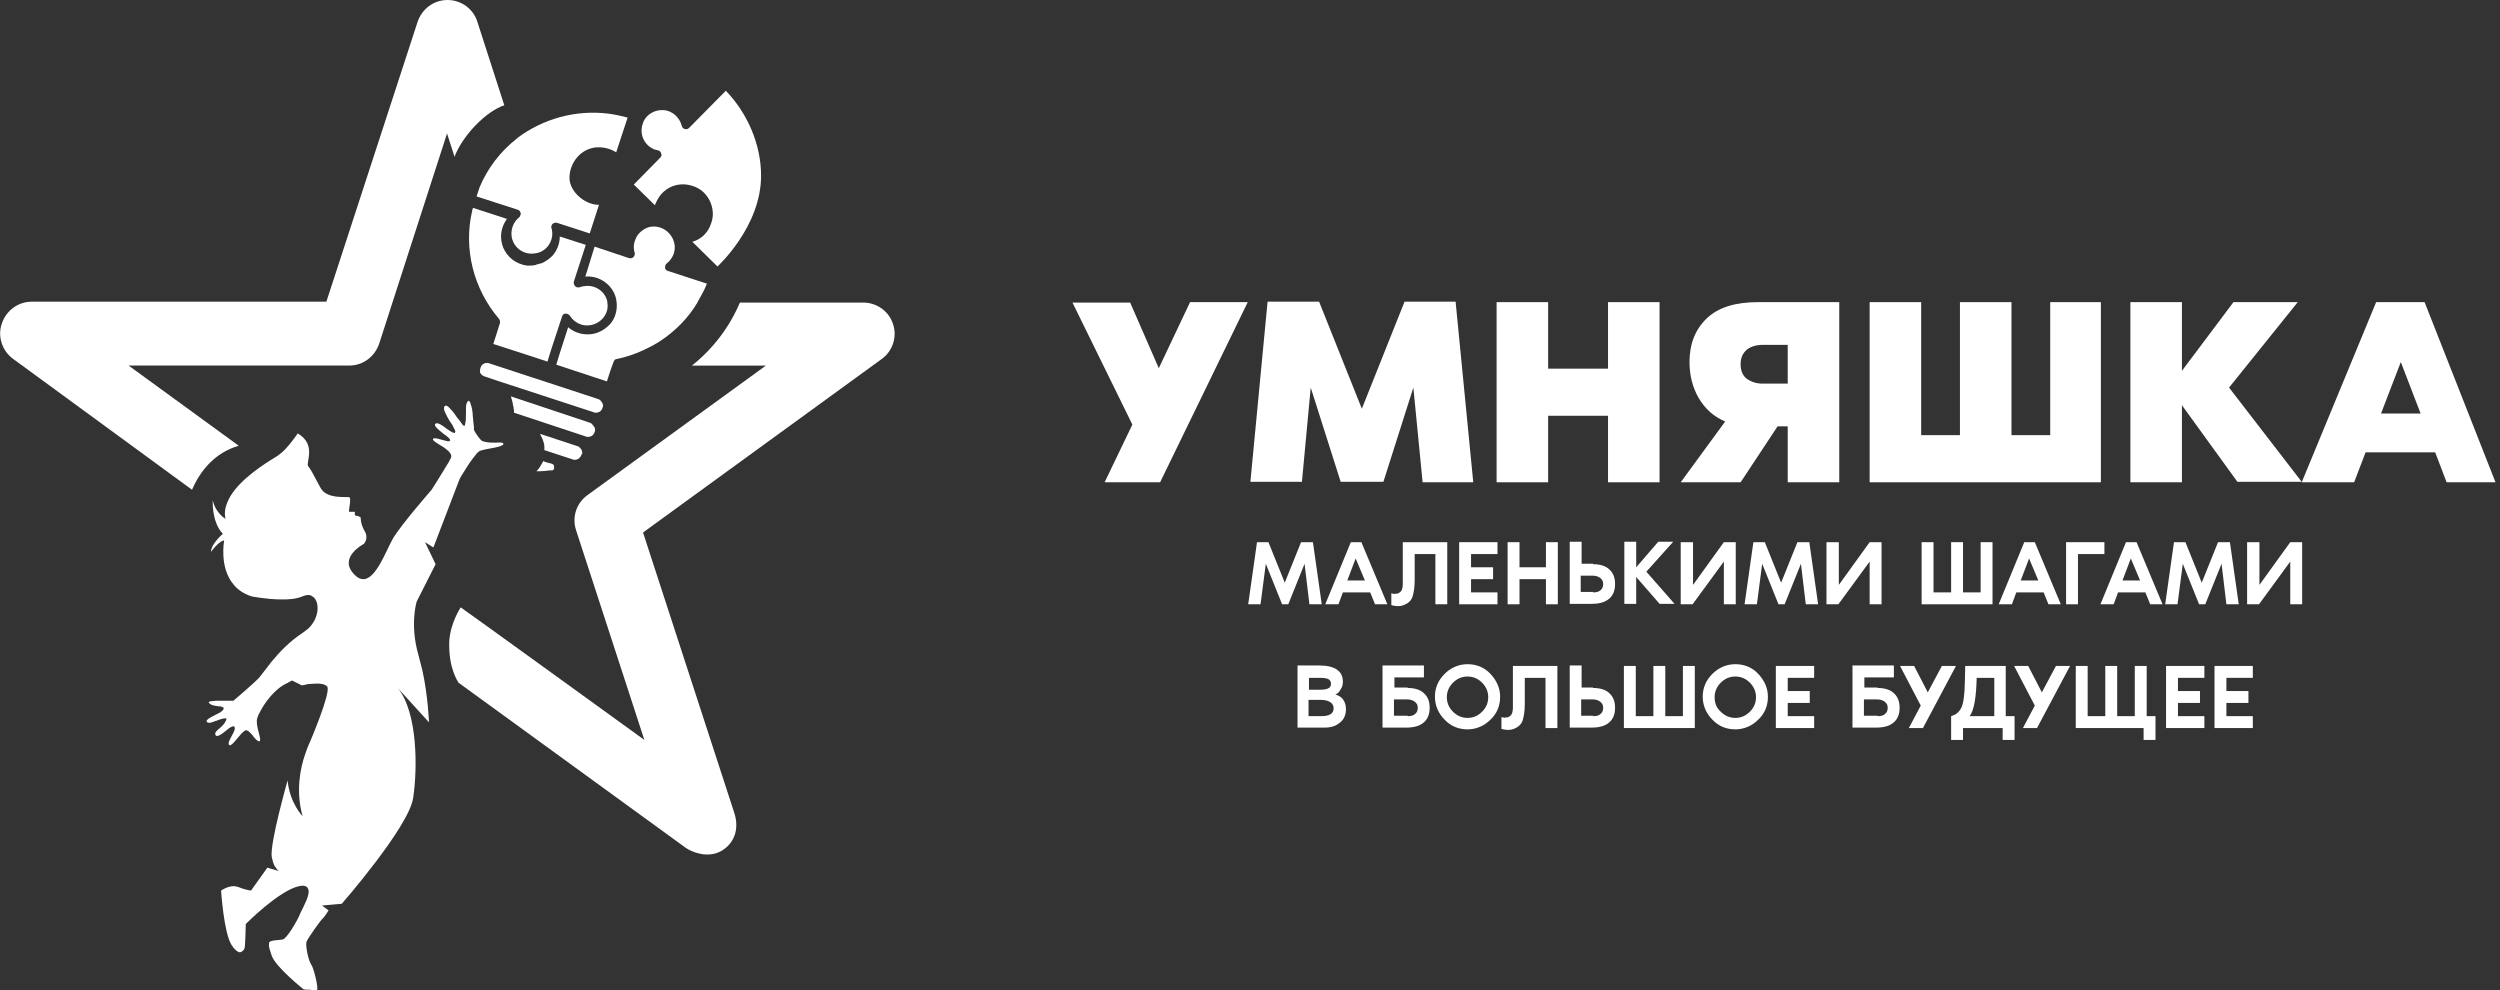 <svg width="202" height="80" viewBox="0 0 202 80" fill="none" xmlns="http://www.w3.org/2000/svg">
<rect x="0" y="0" width="202" height="80" fill="#333333" stroke="none"/>
<path d="M96.157 24.413H100.818L93.737 38.968H89.253L91.495 34.306L86.655 24.448H91.317L93.63 29.751L96.157 24.413Z" fill="white"/>
<path d="M117.616 24.413L119.039 38.968H114.947L114.199 31.317L111.779 38.932H108.327L105.907 31.317L105.196 38.932H101.032L102.42 24.377H106.584L110.036 33.025L113.487 24.377H117.616V24.413Z" fill="white"/>
<path d="M129.929 24.413H134.092V38.968H129.929V33.594H125.089V38.968H120.925V24.413H125.089V29.787H129.929V24.413Z" fill="white"/>
<path d="M139.395 34.057C138.47 33.666 137.794 33.06 137.26 32.171C136.762 31.317 136.512 30.32 136.512 29.253C136.512 27.794 136.975 26.619 137.9 25.73C138.826 24.84 140.214 24.413 142.028 24.413H148.612V38.968H144.448V34.448H143.63L140.641 38.968H135.801L139.395 34.057ZM142.42 30.997H144.448V27.865H142.42C141.886 27.865 141.459 28.007 141.139 28.256C140.819 28.541 140.641 28.897 140.641 29.431C140.641 29.964 140.819 30.356 141.139 30.605C141.495 30.854 141.922 30.997 142.42 30.997Z" fill="white"/>
<path d="M165.587 24.413H169.751V38.968H151.068V24.413H155.231V35.16H158.363V24.413H162.527V35.16H165.658V24.413H165.587Z" fill="white"/>
<path d="M180.107 31.317L185.979 38.932H180.783L176.299 32.74V38.968H172.135V24.413H176.299V29.964L180.463 24.413H185.658L180.107 31.317Z" fill="white"/>
<path d="M195.907 24.413L201.637 38.968H197.687L196.762 36.548H191.139L190.214 38.968H185.979L191.993 24.413H195.907ZM192.384 33.416H195.587L193.986 29.253L192.384 33.416Z" fill="white"/>
<path d="M106.085 43.808L106.797 48.826H105.801L105.409 45.552L104.093 48.826H103.594L102.278 45.552L101.851 48.826H100.854L101.566 43.808H102.491L103.808 47.082L105.125 43.808H106.085Z" fill="white"/>
<path d="M111.103 48.826L110.712 47.865H108.505L108.149 48.826H107.082L109.146 43.808H110L112.1 48.826H111.103ZM108.861 46.904H110.285L109.537 45.125L108.861 46.904Z" fill="white"/>
<path d="M116.939 43.808V48.826H115.979V44.769H114.306V46.868C114.306 47.438 114.235 47.9 114.128 48.221C114.021 48.541 113.772 48.755 113.416 48.897C113.132 49.004 112.811 49.004 112.42 48.897V47.936C112.527 47.972 112.669 48.007 112.776 47.972C112.918 47.972 113.025 47.936 113.096 47.865C113.274 47.758 113.345 47.509 113.345 47.189V43.808H116.939Z" fill="white"/>
<path d="M120.996 44.769H118.861V45.836H120.641V46.797H118.861V47.865H120.996V48.826H117.9V43.808H120.996V44.769Z" fill="white"/>
<path d="M124.911 43.808H125.872V48.826H124.911V46.797H122.776V48.826H121.815V43.808H122.776V45.836H124.911V43.808Z" fill="white"/>
<path d="M128.719 45.587C129.288 45.587 129.751 45.73 130.036 46.014C130.356 46.299 130.498 46.69 130.498 47.189C130.498 47.687 130.356 48.078 130.036 48.363C129.715 48.648 129.253 48.79 128.612 48.79H126.833V43.772H127.794V45.552H128.719V45.587ZM128.719 47.865C128.968 47.865 129.181 47.829 129.324 47.687C129.466 47.58 129.537 47.402 129.537 47.189C129.537 46.975 129.466 46.833 129.288 46.69C129.146 46.584 128.932 46.512 128.683 46.512H127.722V47.829H128.719V47.865Z" fill="white"/>
<path d="M133.025 46.192L135.302 48.79H134.093L132.206 46.619V48.79H131.246V43.772H132.206V45.836L133.986 43.772H135.196L133.025 46.192Z" fill="white"/>
<path d="M136.797 43.808V47.26L139.288 43.808H140.249V48.826H139.288V45.374L136.762 48.826H135.801V43.808H136.797Z" fill="white"/>
<path d="M146.192 43.808L146.904 48.826H145.907L145.516 45.552L144.199 48.826H143.701L142.384 45.552L141.957 48.826H140.961L141.673 43.808H142.598L143.915 47.082L145.231 43.808H146.192Z" fill="white"/>
<path d="M148.577 43.808V47.26L151.068 43.808H152.028V48.826H151.068V45.374L148.541 48.826H147.58V43.808H148.577Z" fill="white"/>
<path d="M160.036 43.808H160.996V48.826H155.267V43.808H156.228V47.865H157.651V43.808H158.612V47.865H160.036V43.808Z" fill="white"/>
<path d="M165.516 48.826L165.125 47.865H162.918L162.562 48.826H161.495L163.559 43.808H164.413L166.512 48.826H165.516ZM163.274 46.904H164.697L163.95 45.125L163.274 46.904Z" fill="white"/>
<path d="M170.036 44.769H167.9V48.826H166.939V43.808H170.036V44.769Z" fill="white"/>
<path d="M173.737 48.826L173.345 47.865H171.139L170.783 48.826H169.715L171.779 43.808H172.633L174.733 48.826H173.737ZM171.495 46.904H172.918L172.171 45.125L171.495 46.904Z" fill="white"/>
<path d="M180.178 43.808L180.89 48.826H179.893L179.502 45.552L178.185 48.826H177.687L176.37 45.552L175.943 48.826H174.947L175.658 43.808H176.584L177.9 47.082L179.217 43.808H180.178Z" fill="white"/>
<path d="M182.562 43.808V47.26L185.053 43.808H186.014V48.826H185.053V45.374L182.527 48.826H181.566V43.808H182.562Z" fill="white"/>
<path d="M107.9 56.121C108.185 56.192 108.399 56.334 108.541 56.548C108.683 56.761 108.754 57.011 108.754 57.295C108.754 57.722 108.612 58.114 108.292 58.363C107.972 58.648 107.58 58.79 107.046 58.79H104.84V53.772H106.619C107.224 53.772 107.687 53.879 108.007 54.093C108.327 54.306 108.505 54.626 108.505 55.089C108.505 55.338 108.434 55.552 108.327 55.694C108.221 55.907 108.078 56.05 107.9 56.121ZM105.765 54.769V55.73H106.655C107.26 55.73 107.544 55.587 107.544 55.267C107.544 55.089 107.473 54.947 107.331 54.875C107.189 54.804 106.975 54.769 106.655 54.769H105.765ZM106.762 57.865C107.438 57.865 107.758 57.651 107.758 57.224C107.758 57.011 107.651 56.833 107.473 56.726C107.295 56.619 107.046 56.548 106.726 56.548H105.73V57.865H106.762Z" fill="white"/>
<path d="M113.737 55.587C114.306 55.587 114.769 55.73 115.053 56.014C115.374 56.299 115.516 56.69 115.516 57.189C115.516 57.687 115.374 58.078 115.053 58.363C114.733 58.648 114.27 58.79 113.63 58.79H111.708V53.772H115.053V54.733H112.669V55.552H113.737V55.587ZM113.737 57.865C113.986 57.865 114.199 57.829 114.342 57.687C114.484 57.58 114.555 57.402 114.555 57.189C114.555 56.975 114.484 56.833 114.306 56.69C114.164 56.584 113.95 56.512 113.701 56.512H112.633V57.829H113.737V57.865Z" fill="white"/>
<path d="M116.726 54.448C117.224 53.95 117.865 53.666 118.577 53.666C119.288 53.666 119.929 53.915 120.427 54.448C120.925 54.982 121.21 55.587 121.21 56.299C121.21 57.011 120.961 57.651 120.427 58.15C119.929 58.648 119.288 58.932 118.577 58.932C117.865 58.932 117.224 58.683 116.726 58.15C116.228 57.651 115.943 57.011 115.943 56.299C115.943 55.587 116.192 54.982 116.726 54.448ZM117.402 57.509C117.722 57.829 118.114 58.007 118.577 58.007C119.039 58.007 119.431 57.829 119.751 57.509C120.071 57.189 120.249 56.797 120.249 56.335C120.249 55.872 120.071 55.48 119.751 55.16C119.431 54.84 119.039 54.662 118.577 54.662C118.114 54.662 117.722 54.84 117.402 55.16C117.082 55.48 116.904 55.872 116.904 56.335C116.904 56.797 117.082 57.189 117.402 57.509Z" fill="white"/>
<path d="M125.836 53.808V58.826H124.875V54.769H123.203V56.868C123.203 57.438 123.132 57.9 123.025 58.221C122.918 58.541 122.669 58.755 122.313 58.897C122.028 59.004 121.708 59.004 121.317 58.897V57.936C121.423 57.972 121.566 58.007 121.673 57.972C121.815 57.972 121.922 57.936 121.993 57.865C122.171 57.758 122.242 57.509 122.242 57.189V53.808H125.836Z" fill="white"/>
<path d="M128.719 55.587C129.288 55.587 129.751 55.73 130.036 56.014C130.356 56.299 130.498 56.69 130.498 57.189C130.498 57.687 130.356 58.078 130.036 58.363C129.715 58.648 129.253 58.79 128.612 58.79H126.833V53.772H127.794V55.552H128.719V55.587ZM128.719 57.865C128.968 57.865 129.181 57.829 129.324 57.687C129.466 57.58 129.537 57.402 129.537 57.189C129.537 56.975 129.466 56.833 129.288 56.69C129.146 56.584 128.932 56.512 128.683 56.512H127.758V57.829H128.719V57.865Z" fill="white"/>
<path d="M135.979 53.808H136.939V58.826H131.21V53.808H132.171V57.865H133.594V53.808H134.555V57.865H135.979V53.808Z" fill="white"/>
<path d="M138.363 54.448C138.861 53.95 139.502 53.666 140.214 53.666C140.925 53.666 141.566 53.915 142.064 54.448C142.562 54.982 142.847 55.587 142.847 56.299C142.847 57.011 142.598 57.651 142.064 58.15C141.566 58.648 140.925 58.932 140.214 58.932C139.502 58.932 138.861 58.683 138.363 58.15C137.865 57.651 137.58 57.011 137.58 56.299C137.58 55.587 137.829 54.982 138.363 54.448ZM139.039 57.509C139.359 57.829 139.751 58.007 140.214 58.007C140.676 58.007 141.068 57.829 141.388 57.509C141.708 57.189 141.886 56.797 141.886 56.335C141.886 55.872 141.708 55.48 141.388 55.16C141.068 54.84 140.676 54.662 140.214 54.662C139.751 54.662 139.359 54.84 139.039 55.16C138.719 55.48 138.541 55.872 138.541 56.335C138.541 56.797 138.683 57.189 139.039 57.509Z" fill="white"/>
<path d="M146.584 54.769H144.448V55.836H146.228V56.797H144.448V57.865H146.584V58.826H143.488V53.808H146.584V54.769Z" fill="white"/>
<path d="M151.708 55.587C152.278 55.587 152.74 55.73 153.025 56.014C153.345 56.299 153.488 56.69 153.488 57.189C153.488 57.687 153.345 58.078 153.025 58.363C152.705 58.648 152.242 58.79 151.601 58.79H149.68V53.772H153.025V54.733H150.641V55.552H151.708V55.587ZM151.708 57.865C151.957 57.865 152.171 57.829 152.313 57.687C152.455 57.58 152.527 57.402 152.527 57.189C152.527 56.975 152.455 56.833 152.278 56.69C152.135 56.584 151.922 56.512 151.673 56.512H150.605V57.829H151.708V57.865Z" fill="white"/>
<path d="M156.904 53.808H158.043L155.374 58.826H154.235L155.196 57.011L153.523 53.808H154.662L155.765 55.943L156.904 53.808Z" fill="white"/>
<path d="M162.064 57.865H162.776V59.786H161.815V58.826H158.612V59.786H157.651V57.865C157.865 57.794 158.043 57.722 158.185 57.58C158.327 57.438 158.434 57.295 158.505 57.117C158.577 56.94 158.648 56.655 158.683 56.335C158.719 55.979 158.754 55.658 158.754 55.267C158.754 54.911 158.79 54.413 158.79 53.808H162.064V57.865ZM159.146 57.865H161.139V54.769H159.715C159.68 56.37 159.502 57.402 159.146 57.865Z" fill="white"/>
<path d="M166.121 53.808H167.26L164.591 58.826H163.452L164.413 57.011L162.74 53.808H163.879L164.982 55.943L166.121 53.808Z" fill="white"/>
<path d="M173.452 57.865H174.164V59.786H173.203V58.826H167.722V53.808H168.683V57.865H170.107V53.808H171.068V57.865H172.491V53.808H173.452V57.865Z" fill="white"/>
<path d="M178.114 54.769H175.979V55.836H177.758V56.797H175.979V57.865H178.114V58.826H175.018V53.808H178.114V54.769Z" fill="white"/>
<path d="M182.028 54.769H179.893V55.836H181.673V56.797H179.893V57.865H182.028V58.826H178.932V53.808H182.028V54.769Z" fill="white"/>
<path d="M40.747 8.505C39.253 9.004 37.367 10.961 36.726 12.669L36.121 10.783L30.641 27.758C30.285 28.826 29.324 29.537 28.221 29.537H10.391L19.288 36.014C17.366 36.584 16.192 38.007 15.516 39.573L1.068 29.004C0.178 28.363 -0.214 27.189 0.142 26.157C0.498 25.089 1.459 24.377 2.562 24.377H26.37L33.737 1.779C34.093 0.712 35.053 0 36.157 0C37.26 0 38.256 0.712 38.577 1.779L40.747 8.505Z" fill="white"/>
<path d="M71.246 29.004L51.957 43.025L59.324 65.659C59.68 66.726 59.537 68.007 58.292 68.754C57.153 69.395 55.872 68.826 55.409 68.505L37.046 55.16C37.046 55.125 36.228 54.057 36.299 51.851C36.37 50.356 37.224 49.075 37.224 49.075C37.367 49.146 52.064 59.787 52.064 59.787L46.548 42.847C46.192 41.779 46.584 40.641 47.473 40L61.886 29.538H55.907C57.616 28.185 58.932 26.441 59.786 24.448H69.751C70.854 24.448 71.85 25.16 72.171 26.228C72.491 27.224 72.135 28.363 71.246 29.004Z" fill="white"/>
<path d="M44.769 37.758C44.769 37.794 44.769 37.794 44.769 37.829C44.769 37.865 44.769 37.865 44.769 37.865V37.9L44.733 37.936C44.733 37.936 44.697 37.936 44.697 37.971C44.662 38.007 44.626 38.007 44.591 38.007C44.555 38.007 44.555 38.007 44.52 38.007C44.484 38.007 44.448 38.007 44.413 38.007C44.128 38.043 43.879 38.078 43.594 38.078C43.523 38.078 43.416 38.078 43.345 38.078C43.559 37.865 43.701 37.616 43.843 37.367C43.843 37.331 43.879 37.295 43.879 37.26C44.093 37.331 44.27 37.402 44.484 37.438C44.591 37.473 44.804 37.509 44.769 37.758Z" fill="white"/>
<path d="M48.719 32.811C48.719 32.847 48.719 32.847 48.719 32.847C48.719 32.883 48.719 32.882 48.683 32.918V32.954C48.612 33.203 48.399 33.345 48.15 33.345C48.078 33.345 48.043 33.345 47.971 33.309L40.569 30.89L39.181 30.427C39.146 30.427 39.11 30.391 39.11 30.391C39.075 30.391 39.075 30.356 39.039 30.356C39.039 30.356 39.039 30.356 39.004 30.356L38.968 30.32C38.932 30.285 38.932 30.285 38.897 30.249L38.861 30.213C38.861 30.213 38.861 30.178 38.826 30.178C38.826 30.142 38.79 30.142 38.79 30.107V30.071C38.79 30.035 38.79 30.035 38.79 30C38.79 29.964 38.79 29.893 38.79 29.858C38.79 29.822 38.79 29.786 38.826 29.751V29.715C38.897 29.466 39.11 29.324 39.359 29.324C39.431 29.324 39.466 29.324 39.537 29.359L48.327 32.242C48.363 32.242 48.399 32.278 48.399 32.278C48.434 32.278 48.47 32.313 48.47 32.313C48.505 32.349 48.505 32.349 48.541 32.384C48.577 32.42 48.612 32.491 48.648 32.527C48.648 32.562 48.683 32.562 48.683 32.598C48.683 32.633 48.683 32.633 48.719 32.669C48.719 32.705 48.719 32.74 48.719 32.811Z" fill="white"/>
<path d="M48.078 34.662C48.078 34.697 48.078 34.733 48.078 34.769V34.804C48.078 34.84 48.078 34.875 48.043 34.875V34.911C47.971 35.16 47.758 35.302 47.509 35.302C47.438 35.302 47.402 35.302 47.331 35.267L41.53 33.345C41.53 33.309 41.53 33.274 41.53 33.238C41.53 33.203 41.53 33.203 41.53 33.167L41.495 32.954C41.495 32.882 41.495 32.847 41.459 32.776C41.423 32.562 41.388 32.349 41.317 32.171C41.317 32.135 41.281 32.064 41.281 32.028L47.687 34.164C47.722 34.164 47.722 34.199 47.758 34.199C47.758 34.199 47.794 34.199 47.794 34.235C47.829 34.27 47.865 34.306 47.9 34.342C47.936 34.377 47.971 34.448 48.007 34.484C48.007 34.484 48.007 34.519 48.043 34.519C48.043 34.519 48.043 34.519 48.043 34.555C48.078 34.626 48.078 34.626 48.078 34.662Z" fill="white"/>
<path d="M47.046 36.584C47.046 36.619 47.046 36.619 47.046 36.619C47.046 36.655 47.046 36.655 47.011 36.69L46.975 36.761C46.904 36.975 46.69 37.153 46.441 37.153C46.37 37.153 46.334 37.153 46.263 37.117L43.986 36.37C43.986 36.334 43.986 36.334 43.986 36.299C43.986 36.228 43.986 36.156 43.986 36.085C43.986 35.943 43.915 35.587 43.701 35.196C43.666 35.16 43.666 35.089 43.63 35.053L46.655 36.05C46.69 36.05 46.762 36.085 46.797 36.121L46.833 36.156C46.904 36.228 46.975 36.299 47.011 36.37V36.406C47.011 36.441 47.011 36.441 47.011 36.477C47.046 36.477 47.046 36.512 47.046 36.584Z" fill="white"/>
<path d="M47.758 26.263C47.082 26.406 46.406 26.085 46.05 25.516C45.979 25.409 45.836 25.338 45.694 25.338C45.552 25.338 45.445 25.445 45.409 25.587L44.52 28.292L44.235 29.217L42.064 28.505L39.858 27.794L40.142 26.904L40.391 26.121C40.427 26.014 40.391 25.872 40.32 25.765C38.256 23.345 37.438 20.107 38.149 17.046C38.149 17.011 38.149 17.011 38.149 17.011L38.221 16.797L40.961 17.687C40.569 18.221 40.391 18.897 40.534 19.573C40.712 20.498 41.423 21.174 42.242 21.388C42.278 21.388 42.313 21.424 42.384 21.424C42.42 21.424 42.491 21.424 42.527 21.459C42.562 21.459 42.598 21.459 42.633 21.459C42.669 21.459 42.74 21.459 42.776 21.459H42.811C42.954 21.459 43.06 21.459 43.203 21.424C43.238 21.424 43.274 21.424 43.31 21.388C43.452 21.352 43.559 21.317 43.701 21.281C43.701 21.281 43.701 21.281 43.737 21.281C44.093 21.139 44.413 20.89 44.662 20.64C45.018 20.213 45.231 19.68 45.231 19.11L47.331 19.786L46.37 22.74C46.334 22.883 46.37 23.025 46.477 23.132C46.584 23.238 46.726 23.238 46.868 23.203C46.975 23.167 47.046 23.132 47.153 23.132C48.043 22.954 48.897 23.523 49.075 24.377V24.413C49.075 24.448 49.075 24.448 49.075 24.484C49.217 25.267 48.648 26.085 47.758 26.263Z" fill="white"/>
<path d="M61.495 14.199C61.495 18.328 57.971 21.53 57.971 21.53L55.943 19.538C57.117 19.182 57.402 18.221 57.473 18.007C57.687 17.402 57.616 16.762 57.331 16.192C57.046 15.623 56.548 15.196 55.943 15.018C55.089 14.733 54.199 14.947 53.594 15.516C53.167 15.908 52.918 16.548 52.918 16.584L51.21 14.911L53.345 12.74C53.452 12.633 53.487 12.527 53.416 12.384C53.381 12.242 53.274 12.171 53.132 12.135C53.06 12.135 53.025 12.1 52.954 12.1C52.1 11.815 51.637 10.89 51.922 10.036C51.957 9.965 51.957 9.893 51.993 9.822C52.278 9.217 52.918 8.861 53.594 8.897C53.737 8.897 53.879 8.932 53.986 8.968C54.52 9.146 54.947 9.609 55.089 10.178C55.125 10.32 55.231 10.392 55.338 10.427C55.48 10.463 55.587 10.427 55.694 10.32L58.648 7.331C60.427 9.182 61.495 11.708 61.495 14.199Z" fill="white"/>
<path d="M57.117 22.918C56.94 23.381 56.69 23.843 56.441 24.27C56.406 24.306 56.406 24.342 56.37 24.413C55.623 25.694 54.555 26.762 53.31 27.58C53.132 27.687 52.954 27.794 52.776 27.9C51.85 28.398 50.89 28.79 49.858 29.003C49.715 29.003 49.608 29.11 49.573 29.253L49.466 29.537L49.324 29.929L49.039 30.818L45.16 29.537L44.947 29.466L45.231 28.541L45.907 26.441C46.441 26.904 47.189 27.117 47.936 26.975C48.434 26.868 48.861 26.619 49.181 26.299C49.217 26.263 49.288 26.192 49.324 26.157C49.715 25.694 49.893 25.053 49.822 24.413C49.822 24.342 49.786 24.27 49.786 24.199V24.164C49.537 23.025 48.434 22.242 47.295 22.349L48.043 19.929L50.819 20.854C50.961 20.89 51.103 20.854 51.174 20.783C51.281 20.676 51.317 20.534 51.281 20.427C51.281 20.391 51.245 20.356 51.245 20.285C51.174 19.964 51.21 19.608 51.352 19.324C51.388 19.217 51.423 19.146 51.495 19.039C51.744 18.683 52.1 18.434 52.527 18.327C52.776 18.292 53.025 18.292 53.274 18.363C53.772 18.505 54.164 18.861 54.377 19.324C54.413 19.43 54.448 19.537 54.484 19.644C54.626 20.249 54.377 20.89 53.879 21.281C53.772 21.352 53.737 21.495 53.737 21.637V21.672C53.772 21.779 53.843 21.851 53.95 21.886L57.117 22.918Z" fill="white"/>
<path d="M49.146 9.181C49.68 9.253 50.178 9.359 50.712 9.502L49.786 12.313C49.608 12.171 48.79 11.744 47.865 11.957C46.761 12.206 46.014 13.274 46.014 14.377C46.014 15.48 47.26 16.548 48.363 16.548H48.399L47.651 18.861L45.018 18.007C44.875 17.971 44.769 18.007 44.662 18.078C44.555 18.185 44.52 18.292 44.555 18.434C44.555 18.47 44.591 18.505 44.591 18.541C44.662 18.897 44.626 19.217 44.484 19.537C44.306 19.929 44.021 20.213 43.594 20.391H43.559C43.487 20.427 43.381 20.463 43.274 20.463C42.384 20.64 41.53 20.071 41.352 19.181C41.245 18.576 41.459 17.971 41.922 17.58C41.922 17.58 41.922 17.58 41.957 17.544L41.993 17.509C42.028 17.473 42.028 17.473 42.028 17.438C42.064 17.366 42.1 17.26 42.064 17.189C42.028 17.082 41.957 16.975 41.815 16.939L38.505 15.872L38.754 15.124C39.395 13.594 40.427 12.242 41.744 11.21L41.779 11.174C41.779 11.174 41.815 11.174 41.815 11.139C43.915 9.573 46.548 8.861 49.146 9.181Z" fill="white"/>
<path d="M17.082 56.69C17.046 56.69 17.011 56.726 16.975 56.726C17.011 56.726 17.046 56.726 17.082 56.69Z" fill="white"/>
<path d="M40.676 35.872C40.676 35.943 40.605 35.979 40.498 36.014C40.463 36.05 40.391 36.05 40.32 36.085C39.964 36.192 39.359 36.263 38.968 36.37C38.932 36.37 38.897 36.406 38.861 36.406C38.861 36.406 38.861 36.406 38.826 36.406C38.719 36.441 38.541 36.584 38.398 36.797C38.327 36.904 38.221 37.011 38.149 37.117C37.829 37.544 37.544 38.043 37.331 38.363C37.189 38.576 37.117 38.754 37.117 38.754L35.018 44.235L34.342 43.808L35.196 45.587L33.737 48.47L33.666 48.612C33.666 48.612 33.096 50.463 33.808 52.918C33.915 53.309 34.021 53.737 34.128 54.164C34.591 56.263 34.662 58.363 34.662 58.363L32.135 55.587L32.064 55.516C32.1 55.551 32.1 55.551 32.135 55.587C33.772 57.58 33.737 62.171 33.381 64.484C33.025 66.833 27.616 73.025 27.616 73.025L26.014 73.167L26.548 73.559C26.548 73.559 26.228 74.093 26.085 74.199C25.943 74.306 24.875 75.801 24.769 76.085C24.662 76.37 24.911 77.58 25.125 77.9C25.374 78.221 25.73 79.858 25.623 79.964C25.587 80 25.516 80 25.445 80C25.338 80 25.16 80 25.018 79.964C24.982 79.964 24.911 79.964 24.875 79.964C24.84 79.964 24.769 79.964 24.733 79.964C24.626 79.964 24.52 79.929 24.52 79.929C24.52 79.929 22.278 78.149 21.957 77.224C21.637 76.299 21.744 76.441 21.744 76.192C21.744 75.943 22.562 75.979 22.847 75.907C23.167 75.836 23.95 74.519 24.199 73.95C24.235 73.808 24.377 73.594 24.484 73.345C24.555 73.167 24.662 72.989 24.733 72.811C24.769 72.74 24.769 72.705 24.804 72.633C24.911 72.349 24.982 72.064 24.911 71.85C24.911 71.815 24.875 71.815 24.875 71.779C24.875 71.744 24.84 71.744 24.84 71.708C24.769 71.637 24.662 71.566 24.484 71.566C24.377 71.566 24.306 71.566 24.164 71.601C22.527 71.957 19.858 74.662 19.858 74.662C19.858 74.662 19.822 76.548 19.751 76.655C19.751 76.655 19.715 76.69 19.715 76.726L19.68 76.761L19.644 76.797C19.573 76.868 19.502 76.939 19.395 76.939C19.359 76.939 19.359 76.939 19.324 76.939C19.288 76.939 19.288 76.939 19.253 76.904C19.217 76.904 19.217 76.868 19.181 76.868C19.11 76.833 19.039 76.761 18.968 76.69C18.932 76.655 18.897 76.619 18.861 76.584C18.861 76.548 18.826 76.548 18.826 76.512C18.79 76.477 18.754 76.406 18.719 76.37C18.078 75.374 17.865 71.957 17.865 71.957C17.865 71.957 18.363 71.601 18.897 71.601C19.003 71.601 19.146 71.637 19.253 71.672C19.858 71.922 20.285 71.957 20.285 71.957L21.601 70.107L22.562 70.391C22.491 70.356 22.384 70.285 22.242 70.035C22.242 70.035 22.242 70 22.206 70C22.1 69.822 22.028 69.573 21.957 69.253C21.779 68.185 23.238 63.06 23.238 63.06C23.416 64.911 24.448 65.943 24.448 65.943C23.879 63.914 24.27 62.028 24.662 60.925C24.875 60.285 25.053 59.929 25.053 59.929C25.053 59.929 26.762 55.943 26.441 55.48C26.299 55.302 25.979 55.231 25.623 55.231C25.409 55.231 25.196 55.267 24.982 55.267C24.911 55.267 24.84 55.267 24.804 55.302C24.733 55.302 24.698 55.302 24.626 55.338C24.484 55.374 24.377 55.374 24.377 55.374L24.164 55.267L23.594 54.982L23.203 55.196C22.171 55.658 21.317 56.868 20.961 57.616C20.854 57.794 20.819 57.936 20.783 58.043C20.605 58.648 21.21 59.822 20.961 59.893H20.925C20.783 59.893 20.569 59.644 20.391 59.395C20.356 59.359 20.32 59.288 20.249 59.253C20.213 59.217 20.178 59.146 20.107 59.11C20.071 59.075 20.036 59.039 20 59.039C19.964 59.039 19.964 59.039 19.929 59.004C19.929 59.004 19.929 59.004 19.893 59.004H19.858C19.822 59.004 19.822 59.004 19.786 59.039C19.466 59.217 18.968 60 18.683 60.178C18.648 60.178 18.648 60.214 18.612 60.214H18.576C18.541 60.214 18.541 60.214 18.505 60.178C18.292 59.929 19.181 58.968 18.932 58.719C18.897 58.683 18.897 58.683 18.861 58.683C18.79 58.683 18.719 58.719 18.648 58.754C18.576 58.79 18.47 58.861 18.398 58.932C18.256 59.039 18.078 59.181 17.936 59.288C17.865 59.324 17.829 59.359 17.758 59.395C17.687 59.431 17.616 59.466 17.544 59.466C17.509 59.466 17.473 59.466 17.438 59.431C17.224 59.11 17.758 58.932 18.114 58.47C18.221 58.292 18.292 58.185 18.292 58.114V58.078C18.292 58.078 18.292 58.043 18.256 58.043H18.221C18.221 58.043 18.185 58.043 18.149 58.043C18.078 58.043 17.936 58.078 17.829 58.114C17.794 58.114 17.758 58.149 17.722 58.149C17.651 58.185 17.58 58.185 17.544 58.221C17.509 58.221 17.473 58.256 17.402 58.256C17.331 58.292 17.295 58.292 17.224 58.327C17.189 58.327 17.153 58.363 17.117 58.363C17.046 58.398 16.975 58.398 16.904 58.398C16.833 58.398 16.762 58.398 16.726 58.327C16.512 58.149 17.366 57.794 17.758 57.58C18.149 57.331 18.185 57.153 17.829 57.082C17.473 57.046 17.011 57.011 16.868 56.761V56.726C16.868 56.726 16.904 56.69 16.939 56.69C16.975 56.69 17.011 56.655 17.046 56.655C17.082 56.655 17.082 56.655 17.117 56.655C17.224 56.655 17.331 56.619 17.473 56.619C17.509 56.619 17.544 56.619 17.58 56.619C17.651 56.619 17.722 56.619 17.794 56.619C17.9 56.619 18.007 56.619 18.114 56.619C18.292 56.619 18.434 56.619 18.576 56.619C18.683 56.619 18.719 56.619 18.79 56.619C18.826 56.619 18.861 56.619 18.861 56.619C18.861 56.619 20.498 55.231 20.925 54.769C21.103 54.555 21.459 54.093 21.922 53.487C22.562 52.705 23.452 51.779 24.448 51.139C24.591 51.032 24.733 50.925 24.875 50.818C25.765 50 25.836 48.826 25.409 48.327C25.409 48.292 25.374 48.292 25.338 48.256C25.302 48.221 25.267 48.221 25.231 48.185C25.196 48.149 25.16 48.149 25.125 48.114C25.053 48.078 24.947 48.078 24.875 48.078C24.733 48.078 24.626 48.114 24.448 48.185C24.199 48.292 23.879 48.363 23.594 48.398C23.31 48.434 23.025 48.434 22.74 48.434C21.53 48.434 20.32 48.185 20.32 48.185C19.68 47.971 19.217 47.651 18.897 47.26C17.687 45.872 18.114 43.665 18.114 43.665C17.687 43.701 17.046 44.591 17.046 44.591C17.046 43.95 18.007 43.132 18.007 43.132C17.082 42.171 17.189 40.427 17.189 40.427C17.438 41.495 18.221 41.922 18.221 41.922C18.114 41.495 18.185 41.032 18.363 40.605C18.932 39.146 20.783 37.865 21.851 37.188C22.171 36.975 22.456 36.833 22.562 36.726C23.203 36.299 24.057 35.018 24.057 35.018C25.623 35.943 24.662 37.402 24.911 37.687C25.16 37.971 25.409 38.541 25.907 39.431C26.406 40.356 28.007 40.107 28.221 40.178C28.434 40.249 28.114 41.352 28.221 41.352C28.327 41.352 28.683 41.352 28.683 41.352C28.683 41.352 28.612 41.672 28.754 41.672H28.79C28.968 41.672 29.146 41.815 29.146 41.815C29.146 41.815 29.11 42.313 29.466 42.918C29.822 43.523 29.395 43.95 29.395 43.95C29.395 43.95 27.26 45.053 28.648 46.441C28.897 46.69 29.11 46.797 29.359 46.797C30.391 46.797 31.21 44.448 31.744 43.523C32.384 42.42 34.875 39.573 34.875 39.573C34.875 39.573 35.801 38.114 36.263 37.331C36.334 37.188 36.406 37.046 36.441 36.975C36.512 36.797 36.406 36.619 36.228 36.441C36.085 36.334 35.943 36.192 35.765 36.085C35.694 36.05 35.623 36.014 35.587 35.979C35.231 35.765 34.947 35.587 34.982 35.48C34.982 35.445 35.053 35.409 35.124 35.409C35.267 35.409 35.516 35.48 35.765 35.551C35.943 35.587 36.121 35.658 36.228 35.658C36.263 35.658 36.334 35.658 36.334 35.623C36.334 35.623 36.334 35.623 36.37 35.587C36.406 35.48 36.157 35.267 35.836 35.053C35.445 34.733 34.982 34.377 35.196 34.235C35.231 34.199 35.267 34.199 35.303 34.199C35.48 34.199 35.73 34.377 35.979 34.555C36.05 34.626 36.157 34.697 36.228 34.733C36.263 34.769 36.299 34.769 36.334 34.804C36.406 34.84 36.441 34.875 36.512 34.911C36.548 34.911 36.548 34.947 36.584 34.947C36.619 34.947 36.655 34.982 36.69 34.982C36.726 34.982 36.761 34.982 36.761 34.947C36.833 34.875 36.761 34.733 36.655 34.555C36.584 34.377 36.477 34.199 36.334 34.021C36.05 33.523 35.73 32.989 35.943 32.811C35.979 32.776 36.014 32.776 36.05 32.776C36.085 32.776 36.157 32.811 36.192 32.847C36.228 32.883 36.263 32.883 36.299 32.954C36.334 32.954 36.334 32.989 36.37 33.025C36.406 33.06 36.406 33.06 36.441 33.096C36.477 33.132 36.477 33.132 36.512 33.167C36.619 33.274 36.726 33.452 36.833 33.594C36.904 33.701 36.975 33.808 37.082 33.914C37.189 34.057 37.295 34.199 37.367 34.306C37.438 34.377 37.473 34.413 37.509 34.413C37.509 34.413 37.544 34.413 37.544 34.377C37.58 34.342 37.58 34.306 37.58 34.27C37.651 34.057 37.651 33.665 37.651 33.274C37.651 33.238 37.651 33.203 37.651 33.167C37.651 33.096 37.651 33.06 37.651 32.989V32.954C37.651 32.74 37.687 32.598 37.758 32.491C37.758 32.456 37.794 32.456 37.794 32.42C37.829 32.384 37.829 32.384 37.865 32.384C37.9 32.384 37.936 32.42 37.971 32.491C37.971 32.527 38.007 32.527 38.007 32.562C38.043 32.705 38.114 32.883 38.149 33.06V33.096V33.132C38.149 33.203 38.185 33.274 38.185 33.309C38.185 33.345 38.185 33.381 38.185 33.416C38.221 33.808 38.256 34.235 38.292 34.484C38.292 34.52 38.292 34.555 38.292 34.591C38.292 34.662 38.292 34.733 38.292 34.733C38.292 34.733 38.434 35.018 38.648 35.302C38.648 35.302 38.648 35.338 38.683 35.338C38.754 35.445 38.826 35.516 38.897 35.587C38.968 35.658 39.146 35.694 39.324 35.73C39.537 35.765 39.786 35.765 39.964 35.765C40 35.765 40.036 35.765 40.071 35.765C40.463 35.73 40.676 35.765 40.676 35.872Z" fill="white"/>
</svg>
